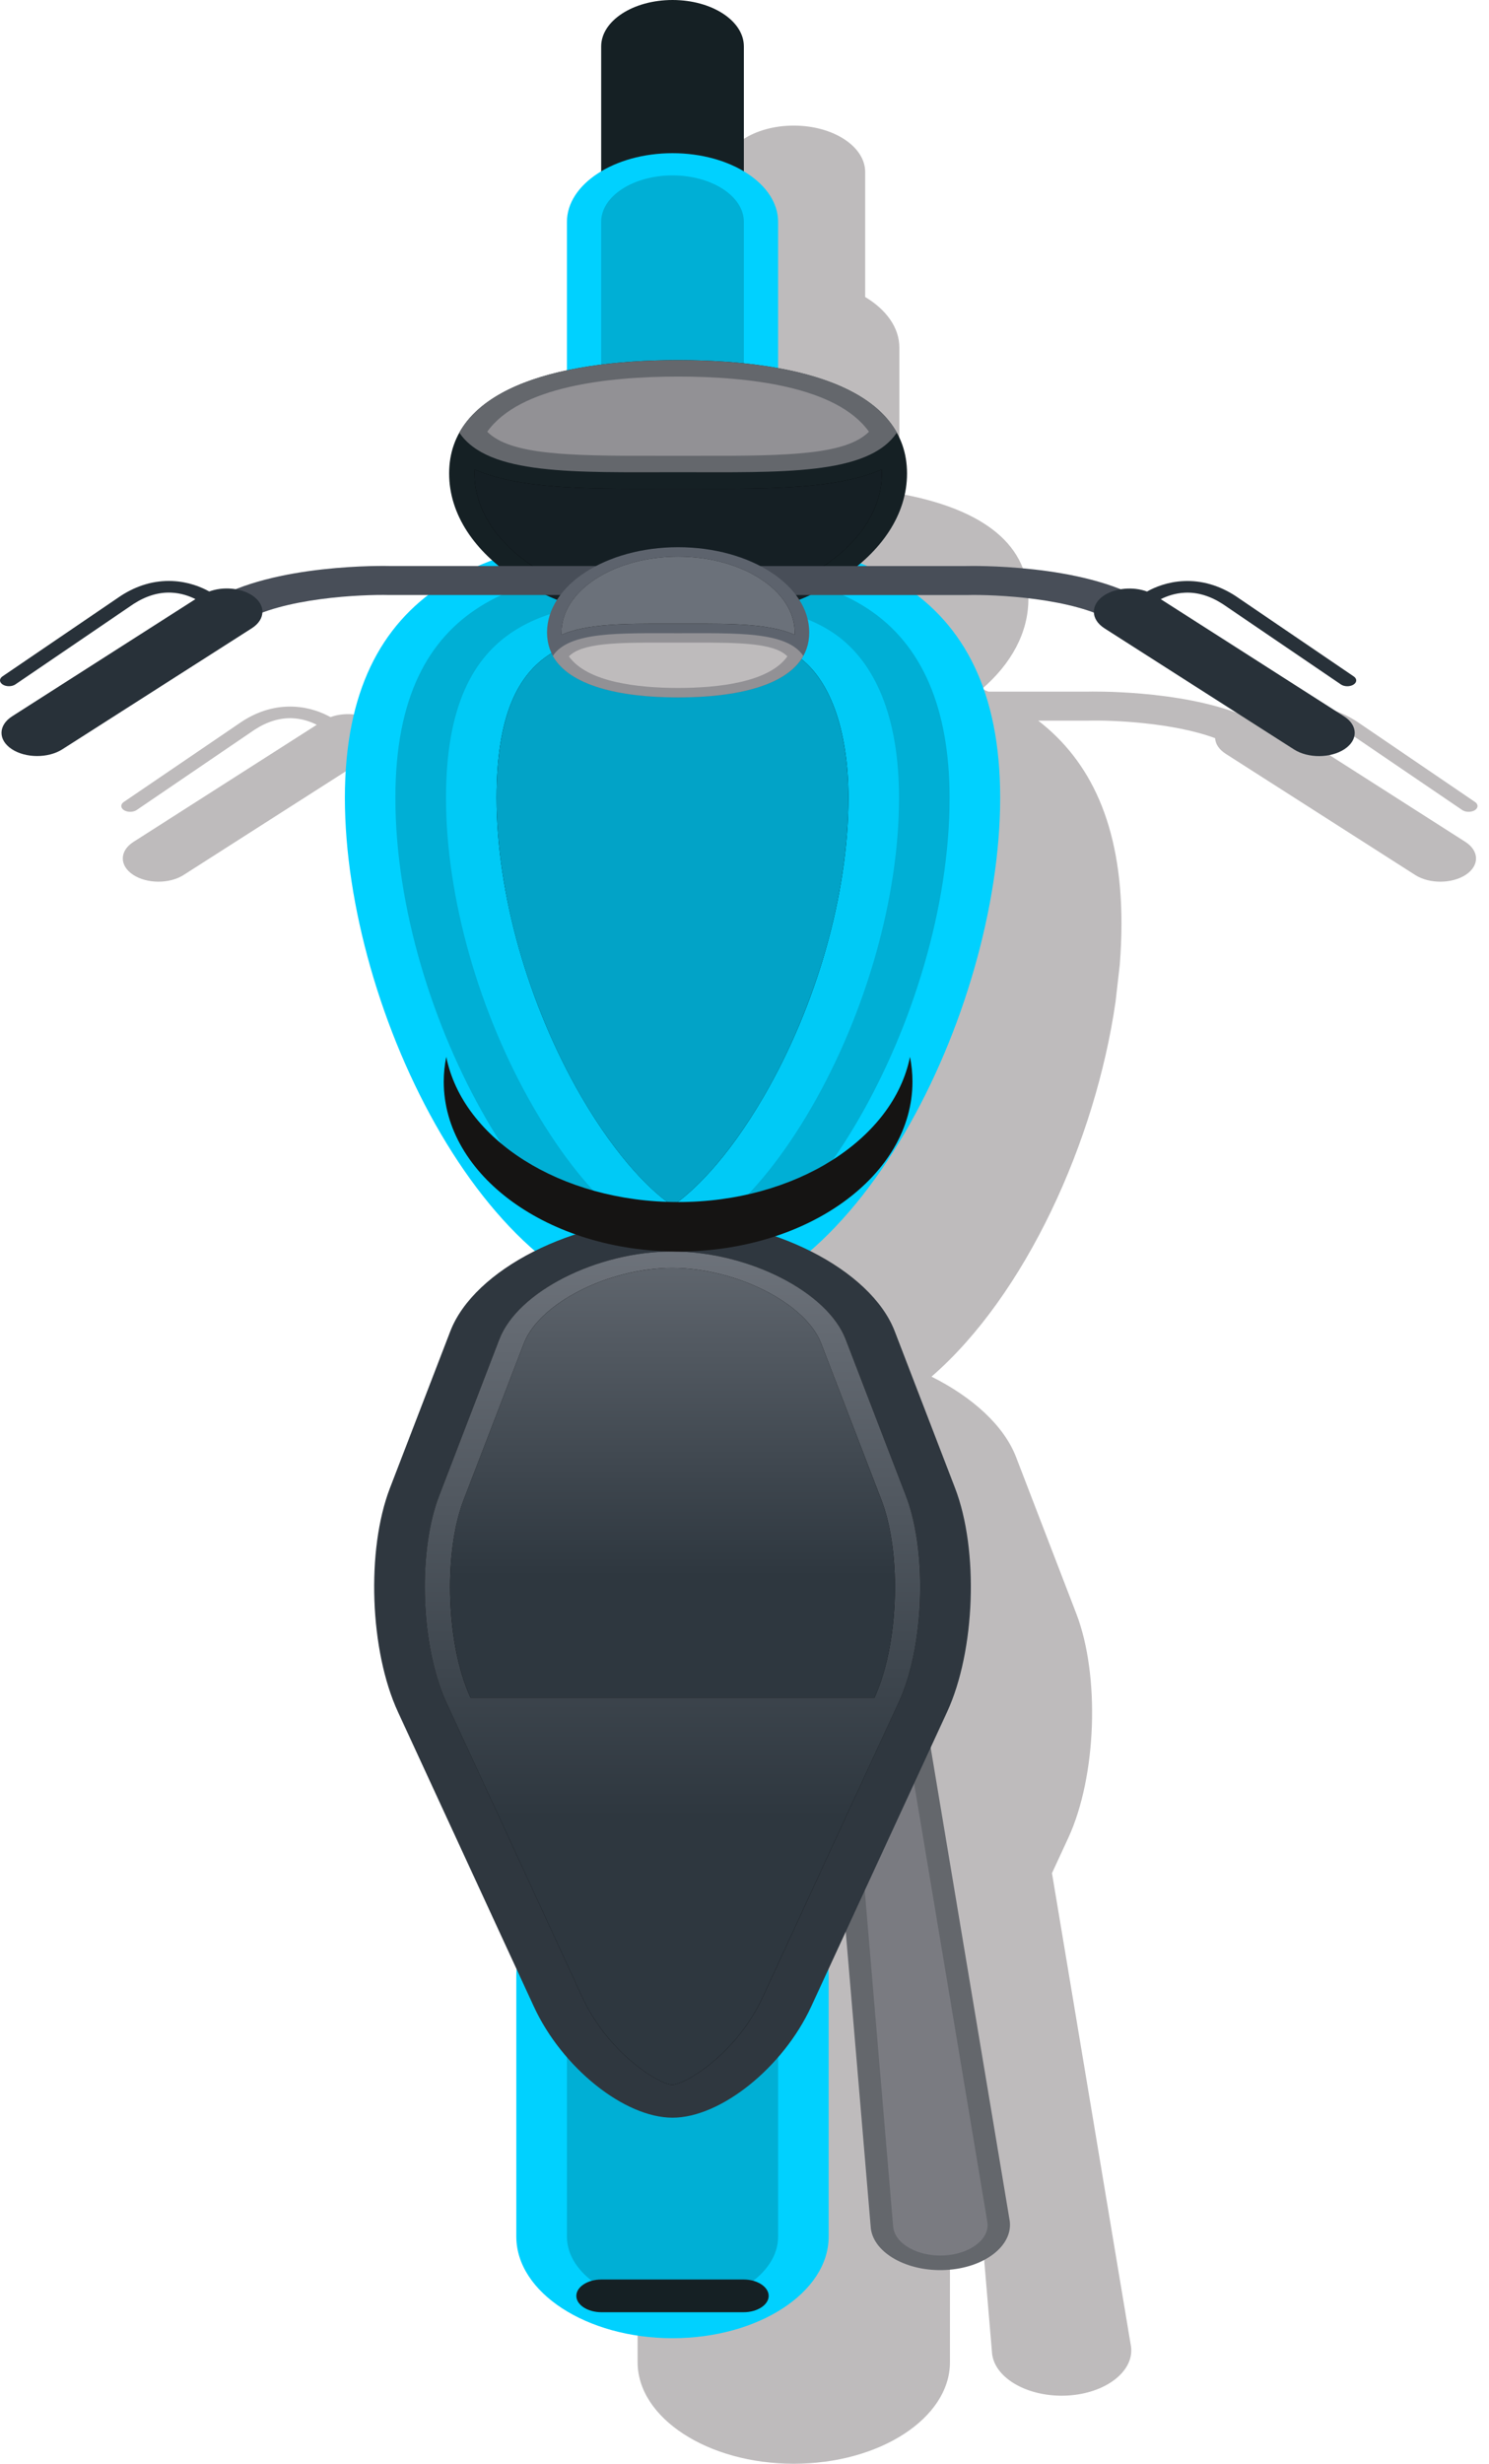 <svg width="52" height="86" viewBox="0 0 52 86" fill="none" xmlns="http://www.w3.org/2000/svg">
<path d="M16.484 34.972C17.187 39.838 19.628 45.206 22.911 48.053C21.482 48.767 20.383 49.76 19.962 50.853L17.854 56.327C17.021 58.489 17.146 62.007 18.132 64.143L22.277 73.125C22.27 73.196 22.267 73.267 22.267 73.339V82.455C22.267 84.404 24.722 86 27.72 86C30.721 86 33.175 84.404 33.175 82.455V73.339C33.175 73.267 33.171 73.196 33.164 73.125L33.772 71.81L34.648 82.171C34.759 83.038 35.938 83.69 37.273 83.619C38.605 83.548 39.609 82.781 39.499 81.913L36.738 65.384L37.312 64.143C38.295 62.007 38.42 58.489 37.588 56.327L35.481 50.853C35.058 49.76 33.958 48.767 32.531 48.053C35.813 45.206 38.255 39.838 38.957 34.972L39.105 33.682C39.144 33.19 39.165 32.707 39.165 32.236C39.165 28.777 38.067 26.55 36.257 25.155H38.005C38.822 25.133 40.964 25.219 42.435 25.767C42.446 25.967 42.571 26.164 42.809 26.315L49.425 30.544C49.917 30.857 50.707 30.853 51.191 30.534C51.672 30.214 51.664 29.701 51.175 29.387L44.773 25.299C44.981 25.195 45.278 25.084 45.629 25.07C46.065 25.053 46.509 25.189 46.942 25.471L51.064 28.275C51.182 28.356 51.379 28.358 51.504 28.282C51.627 28.204 51.633 28.076 51.513 27.995L47.389 25.188C46.815 24.815 46.209 24.64 45.583 24.666C45.02 24.69 44.572 24.876 44.293 25.031C44.009 24.927 43.678 24.902 43.372 24.952C41.168 24.071 38.095 24.139 37.975 24.142H34.518C34.442 24.11 34.368 24.078 34.293 24.049C35.31 23.175 35.914 22.089 35.914 20.91C35.914 18.853 34.076 17.713 31.408 17.232V12.129C31.408 11.433 30.946 10.805 30.214 10.367V6.004C30.214 5.111 29.096 4.384 27.72 4.384C26.345 4.384 25.227 5.111 25.227 6.004V10.367C24.495 10.805 24.034 11.433 24.034 12.129V17.308C21.58 17.829 19.92 18.956 19.92 20.91C19.92 22.042 20.478 23.089 21.422 23.942C21.253 24.005 21.087 24.071 20.925 24.142H17.859C17.741 24.139 14.668 24.071 12.464 24.952C12.156 24.902 11.825 24.927 11.541 25.031C11.263 24.876 10.815 24.69 10.251 24.666C9.626 24.64 9.019 24.815 8.447 25.188L4.321 27.995C4.203 28.076 4.208 28.204 4.332 28.282C4.457 28.358 4.652 28.356 4.772 28.275L8.892 25.471C9.327 25.189 9.771 25.053 10.207 25.07C10.557 25.084 10.855 25.195 11.063 25.299L4.661 29.387C4.17 29.701 4.163 30.214 4.647 30.534C5.127 30.853 5.918 30.857 6.409 30.544L13.027 26.315C13.265 26.164 13.388 25.967 13.399 25.767C14.872 25.219 17.014 25.133 17.829 25.155H19.184C17.377 26.55 16.276 28.777 16.276 32.236C16.276 32.707 16.298 33.19 16.338 33.682L16.484 34.972Z" fill="#BEBBBC"/>
<path d="M35.264 77.53L30.782 50.717C30.673 49.85 30.663 49.685 29.33 49.756C27.995 49.826 28.026 49.99 28.134 50.857L30.412 77.788C30.522 78.655 31.702 79.307 33.035 79.235C34.37 79.165 35.373 78.398 35.264 77.53Z" fill="#64676C"/>
<path d="M28.917 50.821L28.91 50.777C28.89 50.613 28.865 50.417 28.87 50.307C28.958 50.294 29.114 50.277 29.393 50.262C29.671 50.247 29.83 50.248 29.918 50.251C29.951 50.359 29.978 50.554 29.997 50.719L30.004 50.771L34.485 77.584C34.558 78.161 33.881 78.68 32.974 78.728C32.068 78.775 31.274 78.338 31.194 77.752L28.917 50.821Z" fill="#7A7B81"/>
<path d="M25.978 12.393V1.62C25.978 0.726 24.861 1.90735e-06 23.486 1.90735e-06C22.112 1.90735e-06 20.995 0.726 20.995 1.62V12.393C20.995 13.285 22.112 14.013 23.486 14.013C24.861 14.013 25.978 13.285 25.978 12.393Z" fill="#152024"/>
<path d="M28.939 78.071V68.956C28.939 67.006 26.485 65.411 23.485 65.411C20.485 65.411 18.031 67.006 18.031 68.956V78.071C18.031 80.02 20.485 81.617 23.485 81.617C26.485 81.617 28.939 80.02 28.939 78.071Z" fill="#00D1FF"/>
<path d="M27.174 78.071V68.955C27.174 67.634 25.519 66.559 23.485 66.559C21.454 66.559 19.799 67.634 19.799 68.955V78.071C19.799 79.392 21.454 80.467 23.485 80.467C25.519 80.467 27.174 79.392 27.174 78.071Z" fill="#00AFD5"/>
<path d="M27.174 18.515V7.744C27.174 6.425 25.515 5.347 23.486 5.347C21.459 5.347 19.799 6.425 19.799 7.744V18.515C19.799 19.834 21.459 20.912 23.486 20.912C25.515 20.912 27.174 19.834 27.174 18.515Z" fill="#00D1FF"/>
<path d="M25.978 18.516V7.743C25.978 6.85 24.86 6.123 23.486 6.123C22.112 6.123 20.994 6.85 20.994 7.743V18.516C20.994 19.409 22.112 20.135 23.486 20.135C24.86 20.135 25.978 19.409 25.978 18.516Z" fill="#00AFD5"/>
<path d="M34.929 27.85C34.929 20.381 29.806 18.654 23.486 18.654C17.166 18.654 12.044 20.381 12.044 27.85C12.044 35.319 17.166 45.701 23.486 45.701C29.806 45.701 34.929 35.319 34.929 27.85Z" fill="#00D1FF"/>
<path d="M33.162 27.851C33.162 24.721 32.205 22.503 30.32 21.258C28.815 20.266 26.643 19.803 23.486 19.803C18.46 19.803 13.808 20.779 13.808 27.851C13.808 35.5 19.055 44.554 23.486 44.554C27.917 44.554 33.162 35.5 33.162 27.851Z" fill="#00AFD5"/>
<path d="M28.332 38.667C30.249 35.356 31.396 31.314 31.396 27.851C31.396 25.074 30.588 23.072 29.06 22.065C27.91 21.306 26.139 20.953 23.485 20.953C19.317 20.953 15.576 21.48 15.576 27.851C15.576 31.314 16.721 35.356 18.64 38.667C20.639 42.12 22.674 43.406 23.485 43.406C24.298 43.406 26.333 42.12 28.332 38.667Z" fill="#00CAF6"/>
<path d="M17.342 27.851C17.342 22.101 20.327 22.101 23.486 22.101C26.307 22.101 27.3 22.54 27.802 22.871C28.963 23.636 29.629 25.452 29.629 27.851C29.629 31.181 28.526 35.073 26.679 38.262C25.373 40.515 24.146 41.642 23.486 42.087C22.826 41.642 21.599 40.515 20.292 38.262C18.446 35.072 17.342 31.181 17.342 27.851Z" fill="black"/>
<path d="M17.342 27.853C17.342 22.101 20.327 22.101 23.484 22.101C26.307 22.101 27.3 22.542 27.802 22.871C28.962 23.637 29.628 25.453 29.628 27.853C29.628 31.183 28.525 35.074 26.679 38.263C25.372 40.516 24.146 41.643 23.484 42.088C22.825 41.643 21.598 40.516 20.291 38.263C18.445 35.074 17.342 31.183 17.342 27.853Z" fill="#02A3C7"/>
<path d="M33.075 59.757C34.061 57.622 34.186 54.104 33.353 51.942L31.246 46.468C30.413 44.306 26.925 42.536 23.495 42.536H23.477C20.047 42.536 16.559 44.306 15.726 46.468L13.618 51.942C12.785 54.104 12.911 57.622 13.898 59.757L18.642 70.037C19.625 72.173 21.805 73.92 23.487 73.92C25.164 73.92 27.346 72.173 28.331 70.037L33.075 59.757Z" fill="#2F373F"/>
<path d="M14.835 55.391C14.835 54.182 15.012 53.055 15.333 52.221L17.439 46.748C18.079 45.087 20.843 43.685 23.477 43.685C26.127 43.685 28.892 45.087 29.531 46.748L31.639 52.221C31.96 53.056 32.138 54.182 32.138 55.391C32.138 56.917 31.862 58.388 31.382 59.427L26.639 69.708C25.749 71.635 24.016 72.729 23.473 72.772C22.956 72.729 21.223 71.635 20.332 69.708L15.588 59.427C15.11 58.388 14.835 56.917 14.835 55.391Z" fill="black"/>
<path d="M14.834 55.39C14.834 54.181 15.011 53.055 15.333 52.22L17.439 46.747C18.079 45.087 20.843 43.684 23.476 43.684C26.127 43.684 28.891 45.087 29.531 46.747L31.639 52.22C31.96 53.055 32.137 54.181 32.137 55.391C32.137 56.917 31.862 58.388 31.383 59.426L26.639 69.706C25.748 71.634 24.016 72.729 23.473 72.772C22.956 72.729 21.224 71.634 20.331 69.706L15.587 59.426C15.11 58.388 14.834 56.917 14.834 55.391V55.39Z" fill="url(#paint0_linear_30_227)"/>
<path d="M16.435 59.263C15.979 58.275 15.718 56.864 15.718 55.391C15.718 54.227 15.886 53.151 16.19 52.36L18.297 46.887C18.835 45.488 21.256 44.259 23.476 44.259C25.707 44.259 28.136 45.488 28.674 46.887L30.782 52.36C31.086 53.151 31.254 54.227 31.254 55.391C31.254 56.864 30.992 58.275 30.537 59.263H16.435Z" fill="black"/>
<path d="M16.436 59.263C15.98 58.275 15.719 56.864 15.719 55.392C15.719 54.227 15.885 53.15 16.189 52.361L18.297 46.888C18.837 45.488 21.256 44.26 23.477 44.26C25.708 44.26 28.136 45.488 28.674 46.888L30.782 52.361C31.086 53.151 31.254 54.227 31.254 55.392C31.254 56.864 30.993 58.275 30.537 59.263H16.436Z" fill="url(#paint1_linear_30_227)"/>
<path d="M26.844 80.14C26.844 79.825 26.448 79.567 25.964 79.567H21.007C20.523 79.567 20.127 79.825 20.127 80.14C20.127 80.454 20.523 80.711 21.007 80.711H25.964C26.448 80.711 26.844 80.454 26.844 80.14Z" fill="#152024"/>
<path d="M31.676 16.527C31.676 13.656 28.097 12.571 23.681 12.571C19.265 12.571 15.685 13.656 15.685 16.527C15.685 19.397 19.265 21.724 23.681 21.724C28.097 21.724 31.676 19.397 31.676 16.527Z" fill="#152024"/>
<path d="M16.573 16.387C18.123 17.069 20.489 17.063 22.954 17.058H24.409C26.876 17.063 29.241 17.069 30.791 16.387C30.795 16.432 30.795 16.479 30.795 16.526C30.795 19.075 27.604 21.149 23.682 21.149C19.76 21.149 16.57 19.075 16.57 16.526C16.57 16.479 16.57 16.433 16.573 16.387Z" fill="black"/>
<path d="M16.573 16.387C18.124 17.069 20.489 17.063 22.955 17.058H24.409C26.876 17.063 29.242 17.069 30.791 16.387C30.795 16.433 30.795 16.478 30.795 16.525C30.795 19.074 27.605 21.149 23.683 21.149C19.761 21.149 16.57 19.074 16.57 16.525C16.57 16.478 16.57 16.433 16.573 16.387Z" fill="url(#paint2_linear_30_227)"/>
<path d="M23.68 12.571C20.091 12.571 17.049 13.288 16.041 15.101C17.049 16.601 20.091 16.483 23.68 16.483C27.272 16.483 30.31 16.601 31.32 15.101C30.31 13.288 27.272 12.571 23.68 12.571Z" fill="#64676C"/>
<path d="M17.015 15.07C18.147 13.486 21.234 13.145 23.682 13.145C26.127 13.145 29.215 13.486 30.347 15.07C29.537 15.878 27.519 15.917 24.415 15.91H22.947C19.844 15.917 17.826 15.878 17.015 15.07Z" fill="#929195"/>
<path d="M23.681 20.771V19.758H33.74C33.875 19.755 37.826 19.667 39.979 20.984L46.611 25.22L45.519 25.943L38.9 21.715C37.515 20.867 34.727 20.746 33.771 20.771H23.681Z" fill="#484E58"/>
<path d="M46.954 26.15C47.436 25.831 47.429 25.317 46.937 25.004L40.537 20.915C40.744 20.811 41.04 20.701 41.392 20.688C41.828 20.669 42.273 20.806 42.707 21.088L46.828 23.891C46.945 23.972 47.141 23.976 47.266 23.898C47.391 23.821 47.396 23.693 47.277 23.612L43.151 20.805C42.58 20.433 41.971 20.257 41.349 20.283C40.784 20.306 40.336 20.492 40.057 20.648C39.578 20.472 38.959 20.52 38.557 20.785C38.317 20.943 38.2 21.15 38.2 21.354C38.2 21.563 38.323 21.773 38.571 21.932L45.19 26.16C45.681 26.474 46.47 26.469 46.954 26.15Z" fill="#283139"/>
<path d="M23.683 20.77V19.757H13.625C13.489 19.753 9.539 19.666 7.385 20.984L0.754 25.22L1.845 25.942L8.465 21.713C9.848 20.867 12.636 20.745 13.593 20.77H23.683Z" fill="#484E58"/>
<path d="M0.41 26.149C-0.073 25.829 -0.066 25.316 0.426 25.002L6.826 20.913C6.621 20.809 6.322 20.699 5.972 20.686C5.534 20.668 5.091 20.804 4.657 21.086L0.537 23.89C0.418 23.971 0.22 23.974 0.097 23.896C-0.028 23.819 -0.033 23.691 0.086 23.61L4.212 20.803C4.783 20.431 5.391 20.255 6.015 20.281C6.581 20.305 7.028 20.491 7.307 20.646C7.786 20.47 8.403 20.517 8.808 20.784C9.046 20.942 9.165 21.147 9.165 21.352C9.165 21.562 9.041 21.772 8.793 21.93L2.173 26.158C1.682 26.471 0.893 26.467 0.41 26.149Z" fill="#283139"/>
<path d="M23.682 19.101C26.212 19.101 28.261 20.433 28.261 22.076C28.261 23.721 26.212 24.342 23.682 24.342C21.154 24.342 19.104 23.721 19.104 22.076C19.104 20.433 21.154 19.101 23.682 19.101Z" fill="#5D636D"/>
<path d="M27.753 22.156C26.865 21.766 25.511 21.769 24.099 21.772H23.266C21.854 21.769 20.5 21.766 19.611 22.156C19.61 22.13 19.61 22.104 19.61 22.077C19.61 20.617 21.437 19.43 23.682 19.43C25.927 19.43 27.755 20.617 27.755 22.077C27.755 22.104 27.755 22.129 27.753 22.156Z" fill="black"/>
<path d="M27.752 22.156C26.865 21.765 25.511 21.768 24.098 21.771H23.265C21.853 21.768 20.5 21.765 19.611 22.156C19.609 22.13 19.609 22.103 19.609 22.076C19.609 20.616 21.437 19.429 23.681 19.429C25.927 19.429 27.754 20.616 27.754 22.076C27.754 22.103 27.754 22.13 27.752 22.156Z" fill="url(#paint3_linear_30_227)"/>
<path d="M23.681 24.344C25.738 24.344 27.476 23.932 28.054 22.895C27.476 22.036 25.738 22.103 23.681 22.103C21.623 22.103 19.884 22.036 19.305 22.895C19.884 23.932 21.623 24.344 23.681 24.344Z" fill="#929195"/>
<path d="M27.499 22.911C26.851 23.818 25.085 24.013 23.684 24.013C22.282 24.013 20.515 23.818 19.867 22.911C20.331 22.447 21.485 22.425 23.263 22.43H24.103C25.881 22.425 27.035 22.447 27.499 22.911Z" fill="#BEBBBC"/>
<path d="M23.682 41.959C19.567 41.959 16.16 39.758 15.585 36.892C15.528 37.174 15.497 37.462 15.497 37.756C15.497 41.03 19.161 43.686 23.682 43.686C28.202 43.686 31.866 41.03 31.866 37.756C31.866 37.462 31.836 37.174 31.779 36.892C31.202 39.758 27.797 41.959 23.682 41.959Z" fill="#151413"/>
<defs>
<linearGradient id="paint0_linear_30_227" x1="32.808" y1="41.35" x2="32.808" y2="63.449" gradientUnits="userSpaceOnUse">
<stop stop-color="#747981"/>
<stop offset="1" stop-color="#2E373F"/>
</linearGradient>
<linearGradient id="paint1_linear_30_227" x1="31.923" y1="39.516" x2="31.923" y2="55.008" gradientUnits="userSpaceOnUse">
<stop stop-color="#747981"/>
<stop offset="1" stop-color="#2E373F"/>
</linearGradient>
<linearGradient id="paint2_linear_30_227" x1="32.297" y1="10.62" x2="32.297" y2="15.54" gradientUnits="userSpaceOnUse">
<stop stop-color="#2E363E"/>
<stop offset="1" stop-color="#151F24"/>
</linearGradient>
<linearGradient id="paint3_linear_30_227" x1="28.614" y1="18.558" x2="28.614" y2="16.636" gradientUnits="userSpaceOnUse">
<stop stop-color="#6B717A"/>
<stop offset="1" stop-color="#5E636D"/>
</linearGradient>
</defs>
</svg>
